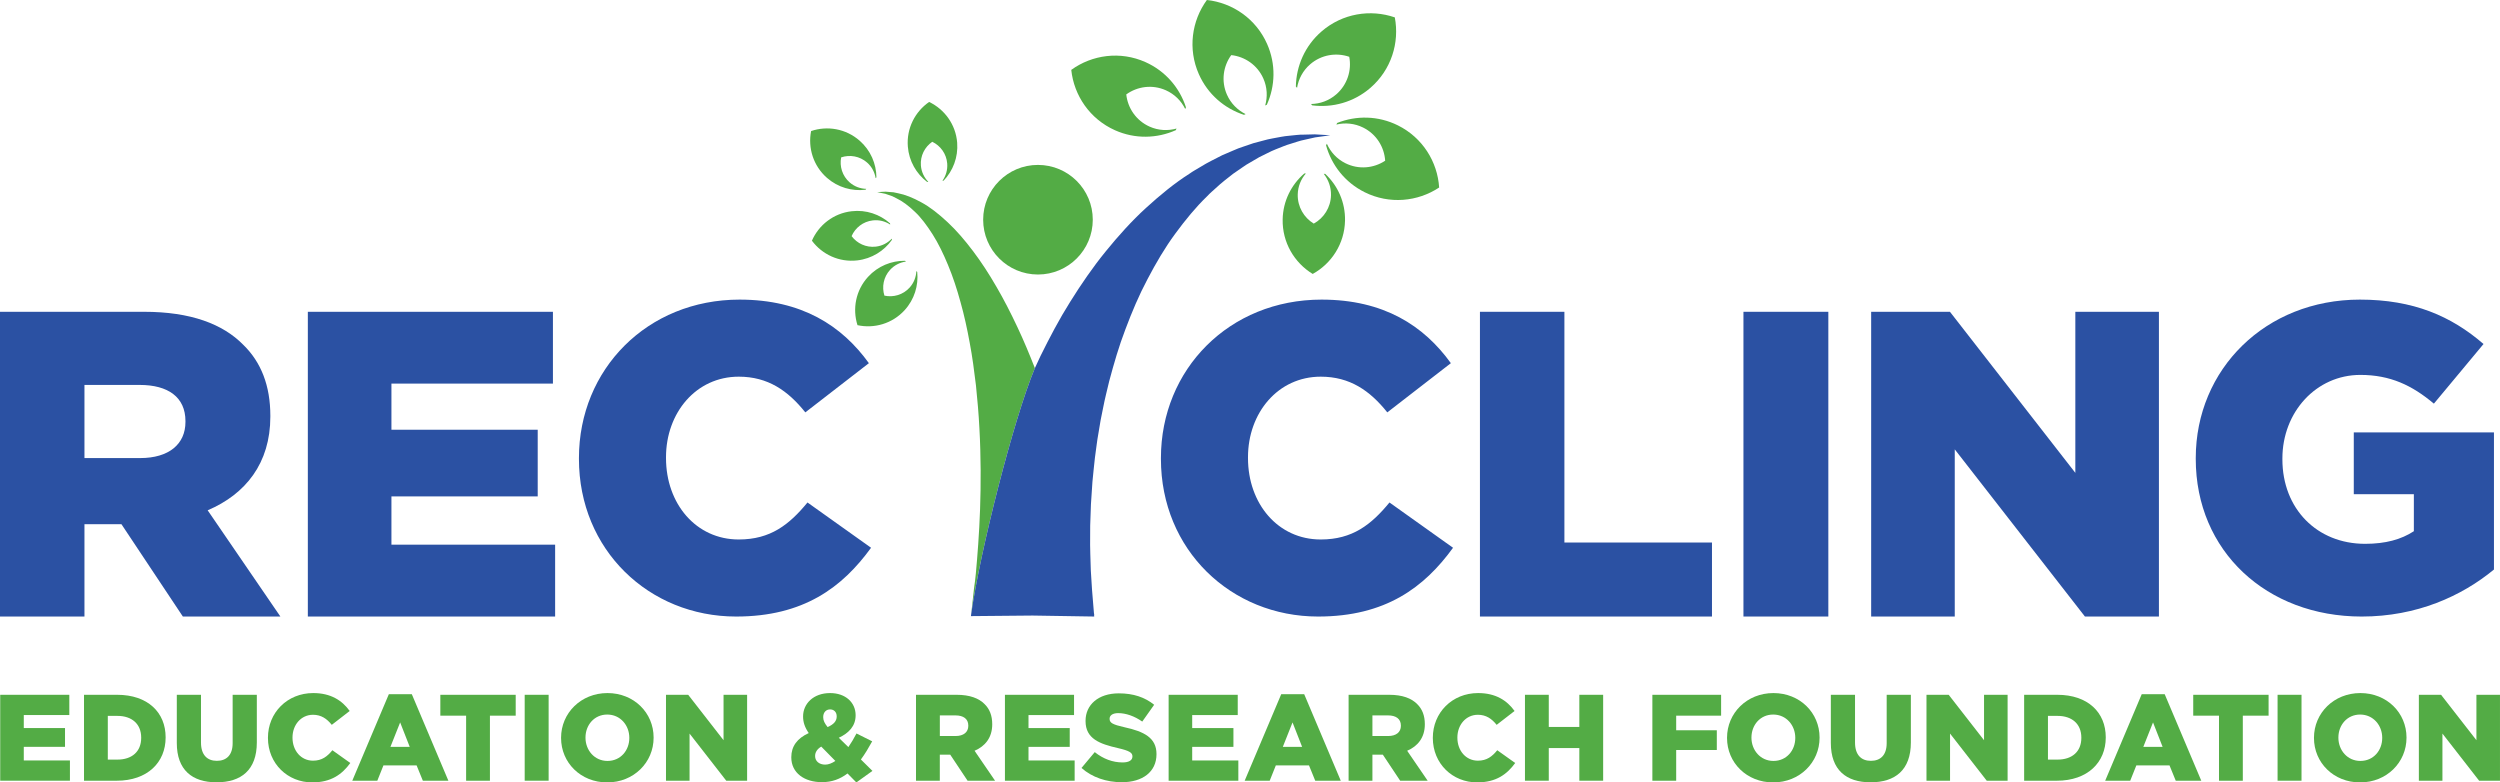 <svg xmlns="http://www.w3.org/2000/svg" xmlns:xlink="http://www.w3.org/1999/xlink" id="Layer_1" x="0px" y="0px" viewBox="0 0 1618.86 506.65" style="enable-background:new 0 0 1618.86 506.65;" xml:space="preserve"><style type="text/css">	.st0{fill:#2B51A3;}	.st1{fill:#53AC45;}	.st2{fill:#2B51A4;}</style><g>	<path class="st0" d="M0,201.9h93.31c30.16,0,51.02,7.89,64.27,21.42c11.56,11.28,17.48,26.5,17.48,45.95v0.56  c0,30.16-16.07,50.18-40.59,60.61l47.08,68.78H118.4l-39.75-59.76h-0.56h-23.4v59.76H0V201.9z M90.77,296.62  c18.61,0,29.32-9.02,29.32-23.4v-0.56c0-15.51-11.28-23.4-29.6-23.4h-35.8v47.36H90.77z"></path>	<path class="st0" d="M199.34,201.9h158.71v46.51H253.47v29.88h94.72v43.13h-94.72v31.29h106v46.51H199.34V201.9z"></path>	<path class="st0" d="M374.89,297.18v-0.56c0-57.51,44.26-102.61,104.02-102.61c40.31,0,66.25,16.91,83.73,41.16l-41.16,31.86  c-11.28-14.1-24.24-23.12-43.13-23.12c-27.63,0-47.08,23.4-47.08,52.15v0.56c0,29.6,19.45,52.72,47.08,52.72  c20.58,0,32.7-9.58,44.54-23.96l41.16,29.32c-18.61,25.65-43.7,44.54-87.39,44.54C420.27,399.23,374.89,356.1,374.89,297.18z"></path>	<path class="st0" d="M751.75,297.18v-0.56c0-57.51,44.26-102.61,104.02-102.61c40.31,0,66.25,16.91,83.73,41.16l-41.16,31.86  c-11.28-14.1-24.24-23.12-43.13-23.12c-27.63,0-47.08,23.4-47.08,52.15v0.56c0,29.6,19.45,52.72,47.08,52.72  c20.58,0,32.7-9.58,44.54-23.96l41.16,29.32c-18.61,25.65-43.7,44.54-87.39,44.54C797.14,399.23,751.75,356.1,751.75,297.18z"></path>	<path class="st0" d="M958.33,201.9h54.69v149.41h95.56v47.92H958.33V201.9z"></path>	<path class="st0" d="M1128.96,201.9h54.97v197.33h-54.97V201.9z"></path>	<path class="st0" d="M1211.66,201.9h51.02l81.19,104.3V201.9H1398v197.33h-47.92l-84.29-108.25v108.25h-54.13V201.9z"></path>	<path class="st0" d="M1421.85,297.18v-0.56c0-57.51,45.1-102.61,106.28-102.61c34.67,0,59.2,10.71,80.06,28.75l-32.14,38.62  c-14.09-11.84-28.19-18.61-47.64-18.61c-28.47,0-50.46,23.96-50.46,54.13v0.56c0,31.85,22.27,54.69,53.56,54.69  c13.25,0,23.4-2.82,31.57-8.17v-23.96h-38.9v-40.03h90.77v88.8c-20.86,17.2-49.9,30.45-85.7,30.45  C1467.8,399.23,1421.85,356.95,1421.85,297.18z"></path>	<g>		<path class="st1" d="M0.14,449.91h44.75v13.11H15.4v8.43h26.7v12.16H15.4v8.82h29.88v13.11H0.14V449.91z"></path>		<path class="st1" d="M54.4,449.91h21.46c19.87,0,31.39,11.45,31.39,27.5v0.16c0,16.05-11.68,27.98-31.71,27.98H54.4V449.91z    M76.09,491.87c9.22,0,15.34-5.09,15.34-14.07v-0.16c0-8.9-6.12-14.07-15.34-14.07h-6.28v28.29H76.09z"></path>		<path class="st1" d="M114.49,481.14v-31.23h15.66v30.92c0,8.03,4.05,11.84,10.25,11.84c6.2,0,10.25-3.66,10.25-11.45v-31.31h15.66   v30.84c0,17.96-10.25,25.83-26.07,25.83S114.49,498.55,114.49,481.14z"></path>		<path class="st1" d="M173.51,477.88v-0.16c0-16.21,12.48-28.93,29.33-28.93c11.36,0,18.68,4.77,23.6,11.6l-11.6,8.98   c-3.18-3.97-6.83-6.52-12.16-6.52c-7.79,0-13.27,6.6-13.27,14.7v0.16c0,8.34,5.48,14.86,13.27,14.86c5.8,0,9.22-2.7,12.56-6.76   l11.6,8.27c-5.25,7.23-12.32,12.56-24.64,12.56C186.31,506.65,173.51,494.5,173.51,477.88z"></path>		<path class="st1" d="M251.8,449.51h14.86l23.68,56.03h-16.53l-4.05-9.93H248.3l-3.97,9.93h-16.21L251.8,449.51z M265.31,483.61   l-6.2-15.82l-6.28,15.82H265.31z"></path>		<path class="st1" d="M301.83,463.42h-16.69v-13.51h48.8v13.51h-16.69v42.12h-15.42V463.42z"></path>		<path class="st1" d="M339.76,449.91h15.5v55.63h-15.5V449.91z"></path>		<path class="st1" d="M363.32,477.88v-0.16c0-15.97,12.88-28.93,30.04-28.93c17.17,0,29.88,12.8,29.88,28.77v0.16   c0,15.97-12.88,28.93-30.04,28.93S363.32,493.86,363.32,477.88z M407.51,477.88v-0.16c0-8.03-5.8-15.02-14.31-15.02   c-8.42,0-14.07,6.84-14.07,14.86v0.16c0,8.03,5.8,15.02,14.23,15.02C401.87,492.75,407.51,485.91,407.51,477.88z"></path>		<path class="st1" d="M431.25,449.91h14.39l22.89,29.41v-29.41h15.26v55.63h-13.51l-23.76-30.52v30.52h-15.26V449.91z"></path>		<path class="st1" d="M548.8,500.85c-4.69,3.58-10.09,5.64-16.53,5.64c-11.36,0-19.87-5.96-19.87-16.05v-0.16   c0-6.91,3.73-12.16,11.29-15.58c-2.54-3.66-3.66-7.07-3.66-10.65v-0.16c0-8.11,6.6-15.1,17.49-15.1c10.09,0,16.53,6.2,16.53,14.31   v0.16c0,6.84-4.37,11.45-10.89,14.47l6.2,6.04c1.83-2.62,3.58-5.64,5.25-8.82l10.17,5.09c-2.3,4.21-4.69,8.19-7.31,11.76   l7.47,7.39l-10.41,7.47L548.8,500.85z M540.93,492.75l-9.14-9.3c-2.78,1.67-3.97,3.82-3.97,6.04v0.16c0,3.26,2.7,5.48,6.52,5.48   C536.56,495.13,538.78,494.18,540.93,492.75z M541.8,463.98v-0.16c0-2.7-1.75-4.45-4.29-4.45c-2.62,0-4.45,1.99-4.45,4.93v0.16   c0,2.15,0.95,3.97,2.86,6.36C539.9,469.06,541.8,466.92,541.8,463.98z"></path>		<path class="st1" d="M593.15,449.91h26.31c8.5,0,14.39,2.23,18.12,6.04c3.26,3.18,4.93,7.47,4.93,12.95v0.16   c0,8.5-4.53,14.15-11.44,17.09l13.27,19.39h-17.8l-11.21-16.85h-0.16h-6.6v16.85h-15.42V449.91z M618.75,476.61   c5.25,0,8.27-2.54,8.27-6.6v-0.16c0-4.37-3.18-6.6-8.34-6.6h-10.09v13.35H618.75z"></path>		<path class="st1" d="M650.74,449.91h44.75v13.11H666v8.43h26.7v12.16H666v8.82h29.88v13.11h-45.14V449.91z"></path>		<path class="st1" d="M700.32,497.28l8.58-10.25c5.48,4.37,11.6,6.68,18.04,6.68c4.13,0,6.36-1.43,6.36-3.81v-0.16   c0-2.3-1.83-3.58-9.38-5.32c-11.84-2.7-20.98-6.04-20.98-17.49v-0.16c0-10.33,8.19-17.8,21.54-17.8c9.46,0,16.85,2.54,22.89,7.39   l-7.71,10.89c-5.09-3.58-10.65-5.48-15.58-5.48c-3.74,0-5.56,1.59-5.56,3.58v0.16c0,2.54,1.91,3.66,9.62,5.4   c12.8,2.78,20.74,6.91,20.74,17.33v0.16c0,11.37-8.98,18.12-22.49,18.12C716.54,506.5,707.16,503.4,700.32,497.28z"></path>		<path class="st1" d="M756.74,449.91h44.75v13.11H772v8.43h26.7v12.16H772v8.82h29.88v13.11h-45.14V449.91z"></path>		<path class="st1" d="M829.66,449.51h14.86l23.68,56.03h-16.53l-4.05-9.93h-21.46l-3.97,9.93h-16.21L829.66,449.51z M843.17,483.61   l-6.2-15.82l-6.28,15.82H843.17z"></path>		<path class="st1" d="M873.28,449.91h26.31c8.5,0,14.38,2.23,18.12,6.04c3.26,3.18,4.93,7.47,4.93,12.95v0.16   c0,8.5-4.53,14.15-11.44,17.09l13.27,19.39h-17.8l-11.21-16.85h-0.16h-6.6v16.85h-15.42V449.91z M898.87,476.61   c5.25,0,8.27-2.54,8.27-6.6v-0.16c0-4.37-3.18-6.6-8.35-6.6H888.7v13.35H898.87z"></path>		<path class="st1" d="M927.82,477.88v-0.16c0-16.21,12.48-28.93,29.33-28.93c11.37,0,18.68,4.77,23.6,11.6l-11.6,8.98   c-3.18-3.97-6.84-6.52-12.16-6.52c-7.79,0-13.27,6.6-13.27,14.7v0.16c0,8.34,5.48,14.86,13.27,14.86c5.8,0,9.22-2.7,12.56-6.76   l11.61,8.27c-5.25,7.23-12.32,12.56-24.64,12.56C940.61,506.65,927.82,494.5,927.82,477.88z"></path>		<path class="st1" d="M987.48,449.91h15.42v20.82h19.79v-20.82h15.42v55.63h-15.42V484.4h-19.79v21.14h-15.42V449.91z"></path>		<path class="st1" d="M1069.98,449.91h44.51v13.51h-29.09v9.46h26.31v12.8h-26.31v19.87h-15.42V449.91z"></path>		<path class="st1" d="M1118.33,477.88v-0.16c0-15.97,12.87-28.93,30.04-28.93c17.17,0,29.88,12.8,29.88,28.77v0.16   c0,15.97-12.87,28.93-30.04,28.93C1131.05,506.65,1118.33,493.86,1118.33,477.88z M1162.52,477.88v-0.16   c0-8.03-5.8-15.02-14.31-15.02c-8.42,0-14.07,6.84-14.07,14.86v0.16c0,8.03,5.8,15.02,14.23,15.02   C1156.88,492.75,1162.52,485.91,1162.52,477.88z"></path>		<path class="st1" d="M1185.55,481.14v-31.23h15.66v30.92c0,8.03,4.05,11.84,10.25,11.84c6.2,0,10.25-3.66,10.25-11.45v-31.31   h15.66v30.84c0,17.96-10.25,25.83-26.07,25.83C1195.48,506.58,1185.55,498.55,1185.55,481.14z"></path>		<path class="st1" d="M1247.48,449.91h14.38l22.89,29.41v-29.41h15.26v55.63h-13.51l-23.76-30.52v30.52h-15.26V449.91z"></path>		<path class="st1" d="M1310.72,449.91h21.46c19.87,0,31.39,11.45,31.39,27.5v0.16c0,16.05-11.68,27.98-31.71,27.98h-21.14V449.91z    M1332.42,491.87c9.22,0,15.34-5.09,15.34-14.07v-0.16c0-8.9-6.12-14.07-15.34-14.07h-6.28v28.29H1332.42z"></path>		<path class="st1" d="M1386.87,449.51h14.86l23.69,56.03h-16.53l-4.05-9.93h-21.46l-3.97,9.93h-16.21L1386.87,449.51z    M1400.38,483.61l-6.2-15.82l-6.28,15.82H1400.38z"></path>		<path class="st1" d="M1436.9,463.42h-16.69v-13.51h48.8v13.51h-16.69v42.12h-15.42V463.42z"></path>		<path class="st1" d="M1474.83,449.91h15.5v55.63h-15.5V449.91z"></path>		<path class="st1" d="M1498.4,477.88v-0.16c0-15.97,12.87-28.93,30.04-28.93c17.17,0,29.88,12.8,29.88,28.77v0.16   c0,15.97-12.87,28.93-30.04,28.93C1511.12,506.65,1498.4,493.86,1498.4,477.88z M1542.59,477.88v-0.16   c0-8.03-5.8-15.02-14.31-15.02c-8.42,0-14.07,6.84-14.07,14.86v0.16c0,8.03,5.8,15.02,14.23,15.02   C1536.95,492.75,1542.59,485.91,1542.59,477.88z"></path>		<path class="st1" d="M1566.32,449.91h14.38l22.89,29.41v-29.41h15.26v55.63h-13.51l-23.76-30.52v30.52h-15.26V449.91z"></path>	</g>	<g>		<path class="st1" d="M568.01,124.43c0,0,1.2,0.24,3.43,0.69c0.56,0.11,1.17,0.19,1.84,0.37c0.66,0.24,1.36,0.48,2.13,0.74   c0.77,0.27,1.57,0.56,2.45,0.85c0.82,0.43,1.7,0.85,2.64,1.33c3.7,1.76,7.75,4.71,11.79,8.6c4.1,3.8,7.93,8.97,11.63,14.77   c3.7,5.83,7,12.64,10.03,19.99c3.06,7.34,5.72,15.41,8.01,23.82c2.39,8.41,4.31,17.28,5.96,26.32c1.73,9.05,2.93,18.37,4.05,27.62   c0.96,9.34,1.78,18.66,2.24,27.89c0.53,9.19,0.72,18.26,0.8,27.04c0.06,8.76-0.11,17.25-0.37,25.26   c-0.32,8.04-0.67,15.59-1.2,22.6c-0.43,6.97-1.07,13.36-1.54,19.01c-0.19,1.7-0.37,3.33-0.53,4.92c-0.21,1.52-0.43,2.98-0.61,4.36   c-1.28,11.05-2.02,18.34-2.02,18.34l0.13-0.98c5.61-40.46,27.41-126.45,41.26-159.59c-3.54-9-7.21-17.89-11.29-26.51   c-4.29-9.11-8.76-17.91-13.63-26.22c-4.79-8.3-9.85-16.1-15.2-23.15c-5.32-7.05-10.8-13.42-16.5-18.71   c-5.67-5.27-11.26-9.72-16.85-12.73c-5.51-3.06-10.65-5.06-15.01-5.9c-1.09-0.21-2.1-0.43-3.06-0.64   c-0.98-0.08-1.91-0.16-2.77-0.21c-0.85-0.08-1.62-0.14-2.34-0.19c-0.72-0.02-1.36,0.05-1.94,0.08   C569.23,124.35,568.01,124.43,568.01,124.43z"></path>		<path class="st2" d="M834.75,87.91c-3.4,0.24-6.97,1.06-10.86,1.75c-1.97,0.32-3.94,0.83-5.96,1.39   c-2.05,0.53-4.15,1.09-6.28,1.67c-2.13,0.72-4.28,1.47-6.49,2.21c-1.12,0.4-2.24,0.78-3.38,1.18c-1.15,0.42-2.23,0.93-3.35,1.41   c-2.29,0.98-4.6,1.97-6.95,2.98c-2.29,1.17-4.63,2.34-7,3.57c-2.42,1.17-4.71,2.58-7.08,3.99c-2.37,1.44-4.87,2.77-7.16,4.42   c-9.63,6.12-18.95,13.76-28.16,22.17c-9.23,8.41-17.86,18.02-26.14,28.21c-8.3,10.19-15.84,21.19-22.92,32.53   c-7.13,11.31-13.31,23.13-19.16,34.95c-1.25,2.69-2.5,5.37-3.75,8.06c-13.84,33.14-35.64,119.13-41.26,159.59   c-0.05,0.34-0.08,0.67-0.13,0.98l39.92-0.37l39.92,0.64c0,0-0.03-0.37-0.08-1.01h0.08c0,0-0.08-0.56-0.21-1.52   c-0.21-2.77-0.64-7.77-1.2-14.61c-0.16-2.42-0.32-5.14-0.51-8.06c-0.11-1.49-0.21-3.04-0.29-4.63c-0.06-1.65-0.11-3.35-0.16-5.14   c-0.08-3.57-0.27-7.38-0.29-11.37c0.03-3.99,0.05-8.22,0.05-12.61c0.16-4.39,0.32-8.97,0.48-13.71c0.32-4.74,0.64-9.66,0.98-14.69   c0.53-5,0.96-10.19,1.6-15.49c0.77-5.22,1.3-10.67,2.32-16.11c0.45-2.74,0.93-5.48,1.38-8.25c0.51-2.77,1.12-5.54,1.68-8.33   c1.07-5.61,2.53-11.18,3.86-16.85c3.01-11.23,6.28-22.67,10.54-33.72c4.15-11.07,8.78-22.06,14.27-32.37   c5.4-10.32,11.26-20.33,17.86-29.3c6.58-8.97,13.47-17.4,20.87-24.51c1.75-1.92,3.7-3.49,5.53-5.19c1.87-1.67,3.67-3.38,5.59-4.84   c1.91-1.49,3.81-2.98,5.64-4.44c1.92-1.33,3.83-2.64,5.67-3.91c0.96-0.64,1.86-1.31,2.79-1.89c0.96-0.58,1.89-1.12,2.85-1.67   c1.86-1.09,3.7-2.18,5.51-3.22c1.86-0.93,3.67-1.81,5.43-2.69c1.76-0.9,3.51-1.73,5.24-2.4c3.46-1.33,6.71-2.79,9.82-3.64   c3.11-0.93,5.96-2,8.62-2.5c2.66-0.58,5.03-1.12,7.11-1.6c2.11-0.29,3.89-0.53,5.35-0.74c2.93-0.43,4.47-0.64,4.47-0.64   s-1.57-0.08-4.52-0.27c-1.46-0.08-3.3-0.19-5.46-0.32c-2.15,0.06-4.66,0.11-7.42,0.19C841.19,87.11,838.14,87.62,834.75,87.91z"></path>		<path class="st1" d="M636.64,142.27c0,19.6,15.89,35.49,35.49,35.49c19.6,0,35.49-15.89,35.49-35.49   c0-19.6-15.89-35.48-35.49-35.48C652.53,106.78,636.64,122.67,636.64,142.27z"></path>		<path class="st1" d="M844.63,112.31l0.98,0.02c-3.18,3.66-5.16,8.38-5.27,13.61c-0.17,7.97,4.03,15,10.38,18.86   c6.51-3.59,10.99-10.44,11.16-18.41c0.11-5.23-1.68-10.03-4.7-13.82l0.97,0.02c8.08,7.55,13.06,18.36,12.81,30.29   c-0.31,14.94-8.72,27.78-20.92,34.51c-11.91-7.24-19.77-20.42-19.46-35.36C830.82,130.11,836.24,119.52,844.63,112.31z"></path>		<path class="st1" d="M858.68,94.11l0.52-1.04c2.35,5.3,6.45,9.86,12.05,12.64c8.54,4.24,18.29,3.28,25.71-1.64   c-0.57-8.88-5.7-17.22-14.25-21.46c-5.6-2.78-11.71-3.29-17.35-1.95l0.52-1.04c12.3-4.9,26.53-4.78,39.32,1.57   c16.01,7.95,25.64,23.58,26.71,40.23c-13.9,9.21-32.18,11.01-48.19,3.07C870.92,118.12,862.22,106.87,858.68,94.11z"></path>		<path class="st1" d="M849.72,68.23l-0.77-0.88c5.8-0.11,11.59-2.13,16.32-6.23c7.21-6.24,10.09-15.6,8.43-24.34   c-8.41-2.9-18.09-1.39-25.3,4.85c-4.73,4.09-7.56,9.53-8.5,15.25L839.13,56c0.24-13.23,5.84-26.31,16.64-35.65   c13.52-11.7,31.66-14.53,47.43-9.09c3.12,16.38-2.28,33.93-15.8,45.63C876.6,66.23,862.85,69.9,849.72,68.23z"></path>		<path class="st1" d="M820.33,67.83l-1.07,0.47c1.59-5.58,1.36-11.7-1.17-17.43c-3.85-8.72-11.96-14.22-20.8-15.19   c-5.24,7.19-6.63,16.88-2.79,25.61c2.53,5.72,6.9,10.02,12.09,12.6l-1.07,0.47c-12.59-4.1-23.45-13.3-29.22-26.36   c-7.22-16.35-4.61-34.53,5.21-48.01c16.58,1.82,31.78,12.13,39,28.49C826.29,41.55,825.78,55.77,820.33,67.83z"></path>		<path class="st1" d="M767.96,69.52l-0.47,1.06c-2.56-5.2-6.85-9.59-12.56-12.13c-8.71-3.88-18.41-2.53-25.62,2.69   c0.94,8.85,6.41,16.97,15.12,20.86c5.71,2.55,11.84,2.8,17.42,1.23l-0.47,1.07c-12.09,5.4-26.31,5.86-39.35,0.05   c-16.33-7.29-26.59-22.52-28.34-39.1c13.51-9.78,31.7-12.33,48.03-5.04C754.75,46.03,763.91,56.92,767.96,69.52z"></path>		<path class="st1" d="M586.04,168.86l0.57,0.52c-3.81,0.53-7.46,2.31-10.26,5.37c-4.26,4.67-5.42,11.06-3.65,16.69   c5.77,1.25,12.02-0.5,16.28-5.17c2.79-3.06,4.23-6.87,4.4-10.71l0.57,0.52c0.88,8.73-1.79,17.78-8.17,24.78   c-7.99,8.76-19.72,12.04-30.52,9.7c-3.34-10.55-1.15-22.53,6.83-31.28C568.5,172.28,577.26,168.79,586.04,168.86z"></path>		<path class="st1" d="M576.34,144.64l0.09,0.77c-3.21-2.1-7.14-3.17-11.26-2.69c-6.28,0.72-11.36,4.77-13.72,10.18   c3.52,4.74,9.39,7.53,15.67,6.81c4.12-0.47,7.7-2.39,10.36-5.17l0.09,0.77c-5.08,7.16-13.04,12.22-22.45,13.31   c-11.78,1.35-22.77-3.89-29.37-12.75c4.42-10.14,13.94-17.73,25.71-19.08C560.87,135.68,569.77,138.81,576.34,144.64z"></path>		<path class="st1" d="M567.53,114.81l-0.51,0.58c-0.6-3.8-2.45-7.42-5.57-10.15c-4.76-4.17-11.16-5.21-16.76-3.33   c-1.14,5.79,0.73,12.01,5.48,16.18c3.12,2.74,6.95,4.1,10.79,4.2l-0.51,0.58c-8.72,1.05-17.81-1.45-24.94-7.69   c-8.91-7.82-12.42-19.48-10.28-30.32c10.48-3.54,22.5-1.58,31.41,6.23C563.77,97.33,567.43,106.03,567.53,114.81z"></path>		<path class="st1" d="M611.03,116.98l-0.77,0.06c2.22-3.13,3.42-7.02,3.1-11.16c-0.5-6.3-4.36-11.52-9.68-14.08   c-4.86,3.35-7.86,9.11-7.36,15.41c0.32,4.14,2.12,7.78,4.8,10.54l-0.77,0.06c-6.98-5.33-11.75-13.47-12.49-22.91   c-0.93-11.82,4.7-22.62,13.8-28.89c9.97,4.78,17.22,14.57,18.15,26.38C620.53,101.84,617.09,110.62,611.03,116.98z"></path>	</g></g></svg>